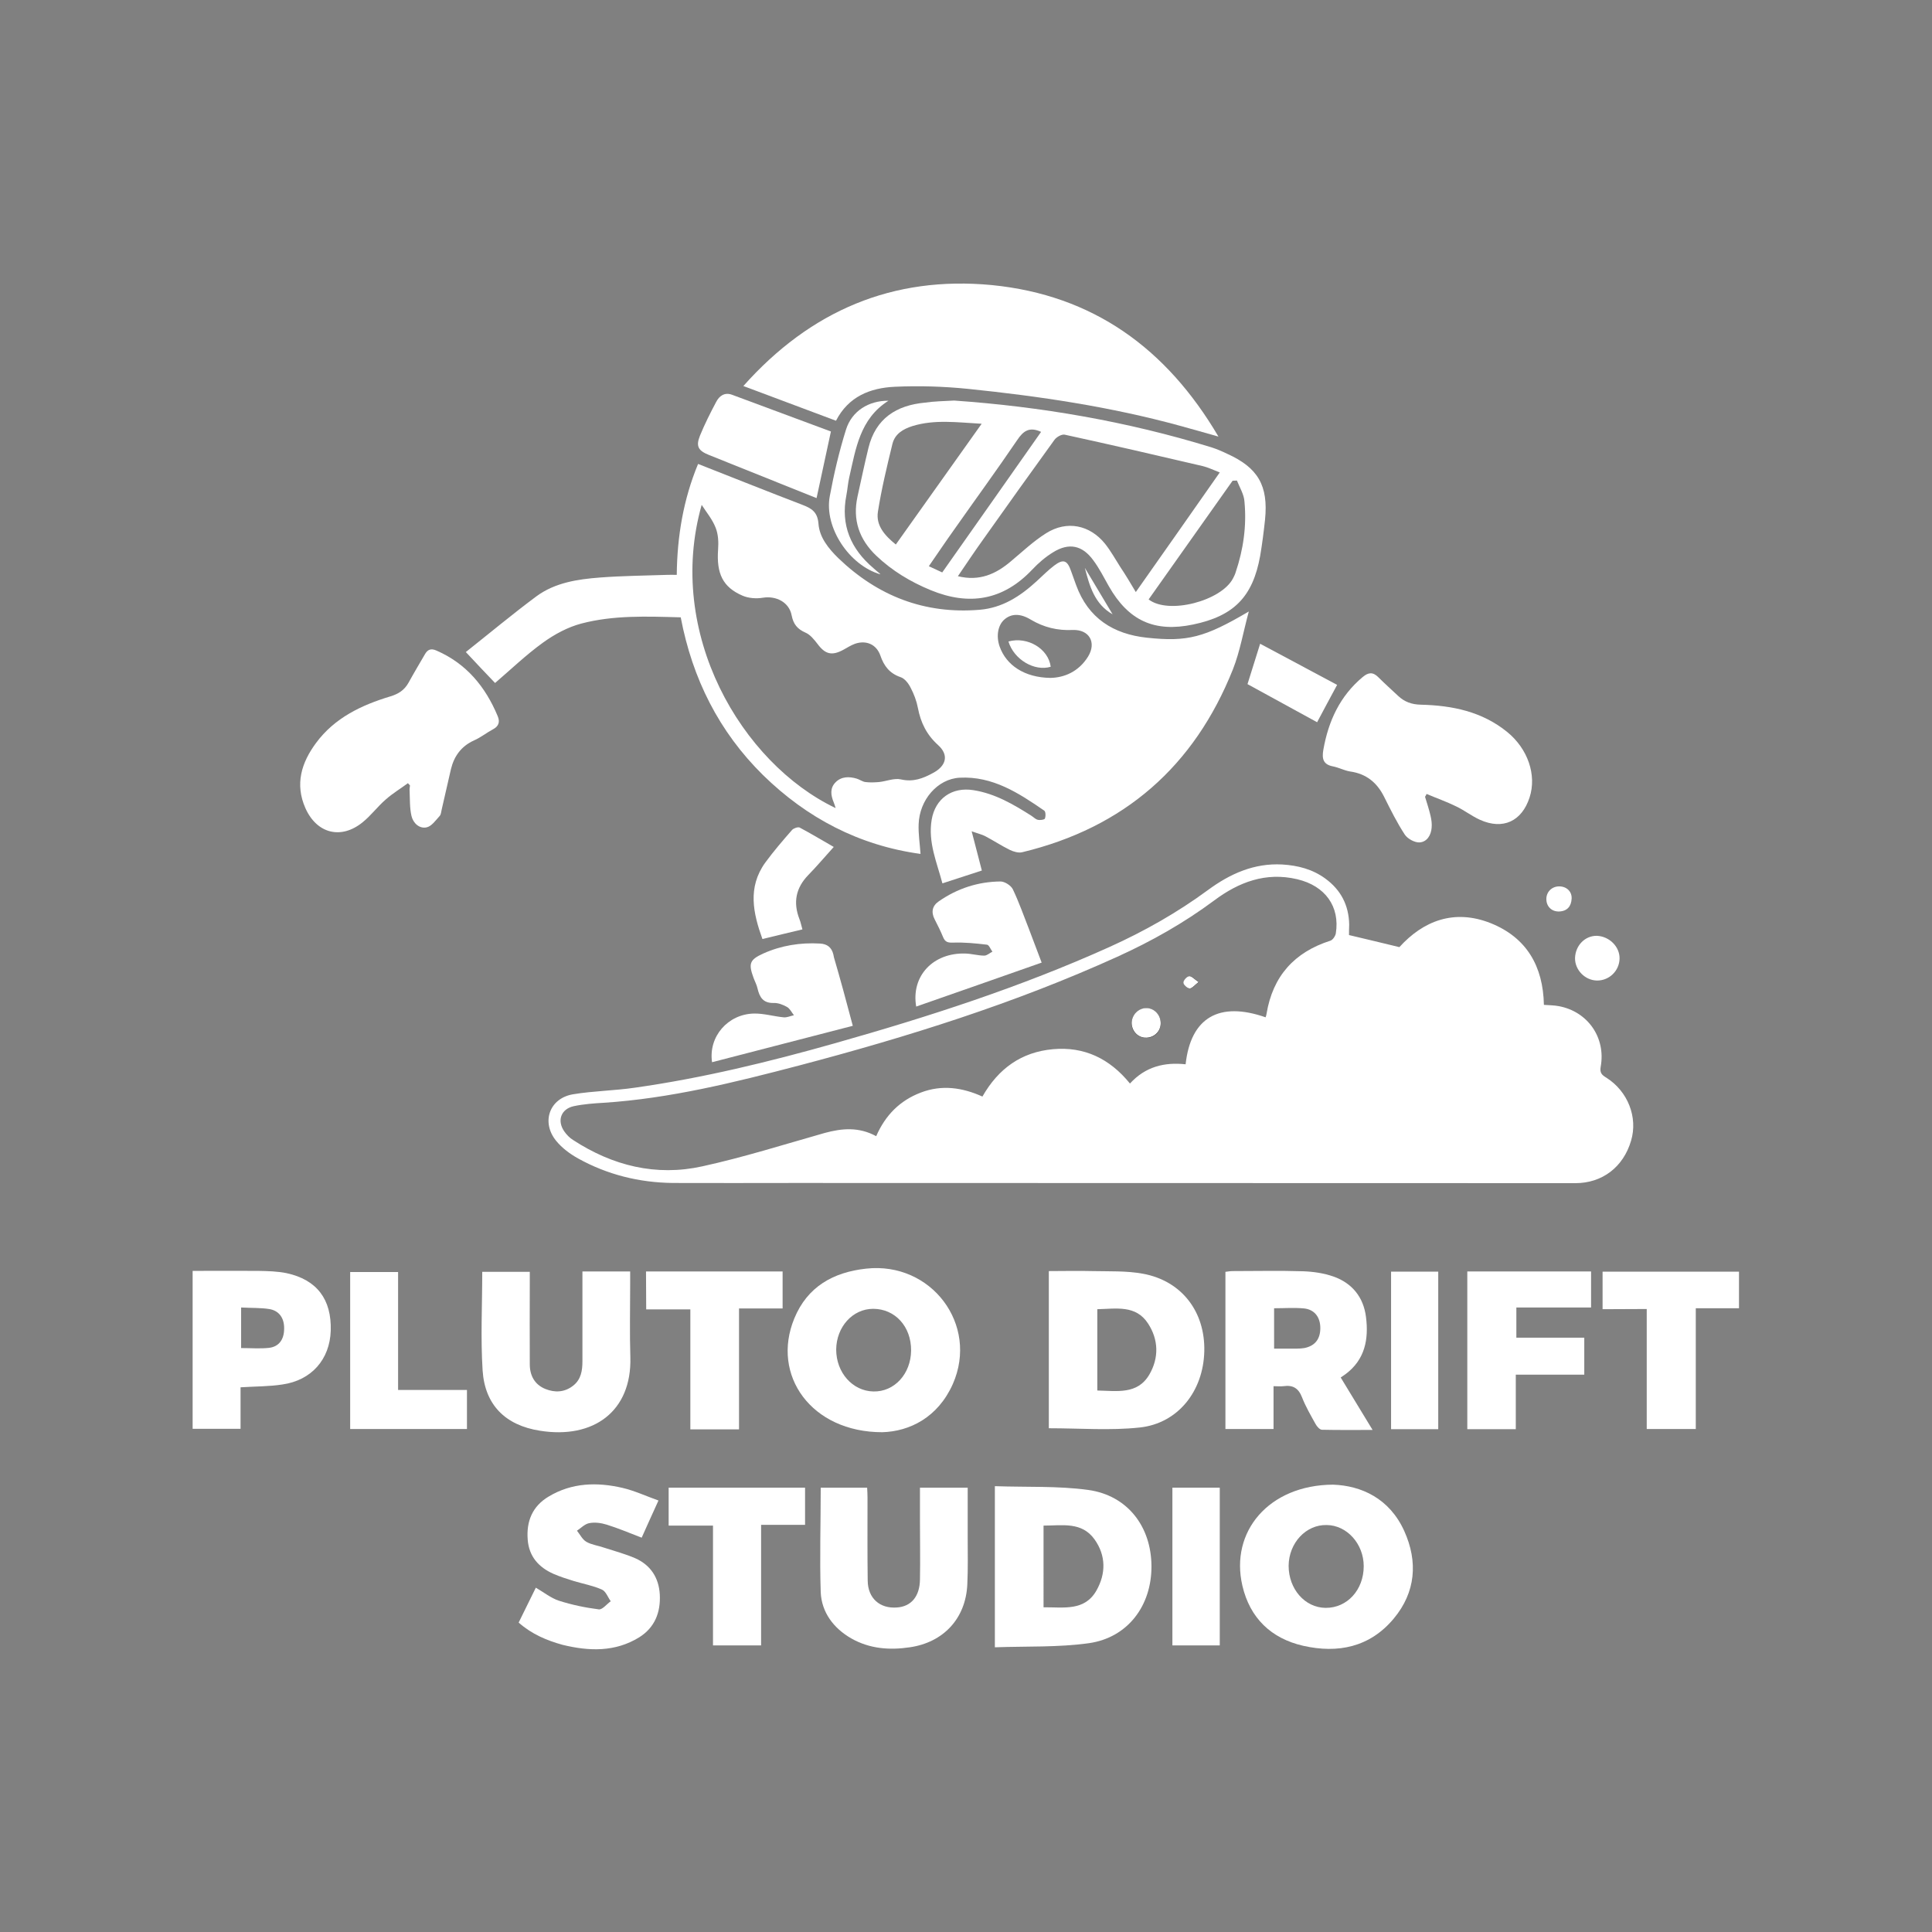 <?xml version="1.0" encoding="utf-8"?>
<!-- Generator: Adobe Illustrator 27.0.0, SVG Export Plug-In . SVG Version: 6.00 Build 0)  -->
<svg version="1.1" id="_Слой_1" xmlns="http://www.w3.org/2000/svg" xmlns:xlink="http://www.w3.org/1999/xlink" x="0px"
	 y="0px" viewBox="0 0 1024 1024" style="enable-background:new 0 0 1024 1024;" xml:space="preserve">
<rect x="0" y="0" width="1024" height="1024" fill="#808080" stroke="none"/>
<style type="text/css">
	.st0{fill:#FFFFFF;}
</style>
<path class="st0" d="M715,495.6c9.1,2.2,17.4,4.1,26.7,6.4c12.6-13.9,29-20.4,48.4-12.7c19,7.6,27.8,22.8,28.2,43.3
	c2.8,0.2,5.4,0.2,8,0.7c15.3,2.9,24.9,16.7,22.1,32.1c-0.6,3.3,0.7,4.4,3,5.8c11.4,7.2,16.8,21,13.1,33.4
	c-4.1,14-15.3,22.5-29.5,22.5c-138,0-276-0.1-413.9-0.1c-21.5,0-43,0.1-64.5,0c-17.8-0.2-34.7-4.4-50.2-13
	c-4.3-2.4-8.5-5.5-11.6-9.3c-8.1-9.9-3.6-22.6,8.9-24.7c10.8-1.8,21.9-1.9,32.8-3.5c36-5.1,71.2-13.7,106.2-23.6
	c49.5-14,98.4-29.8,145.4-51c18.4-8.3,35.9-18.2,52.2-30.2c11.7-8.6,24.4-14.3,39.3-13.5c8.3,0.5,16.1,2.5,22.9,7.5
	c8.2,6,12.4,14.1,12.6,24.3C715,492.1,715,494.3,715,495.6L715,495.6z M464.4,602.2c4.9-11.2,12.6-18.9,23.6-23.1
	c11.2-4.3,22.1-2.7,32.7,2.1c8.5-14.9,20.7-23.6,37.4-25.1c16.6-1.5,30.1,5,40.8,18.2c8.2-9,18.3-11.4,29.5-10.2
	c2.7-24.8,17.8-33.5,42.4-24.9c0.2-0.6,0.4-1.2,0.5-1.9c3.3-19.9,14.7-32.6,33.8-38.7c1.3-0.4,2.6-2.4,2.9-3.8
	c2.3-14.3-5.6-25.3-20.5-28.8c-16.6-3.9-30.9,1.5-44,11.3c-16,11.9-33.2,21.6-51.3,29.8c-54.4,24.7-111.2,42.5-168.9,57.7
	c-34,8.9-68.1,17.4-103.3,19.7c-5.3,0.3-10.7,0.7-15.9,1.8c-6.8,1.5-9,7.7-5,13.4c1.2,1.7,2.8,3.4,4.6,4.5c21,13.7,44,19.4,68.5,14
	c21.9-4.8,43.4-11.6,64.9-17.7C446.3,598,455.2,597.2,464.4,602.2L464.4,602.2z"/>
<path class="st0" d="M360.8,327.2c-18-0.5-35.6-1.2-52.7,3.3c-7.2,1.9-14.2,5.7-20.3,10.1c-9,6.5-17.1,14.3-25.4,21.4
	c-4.8-5-9.8-10.3-15.5-16.4c12.5-9.9,24.7-20.1,37.5-29.6c9.8-7.2,21.8-9,33.6-9.9c11.8-0.9,23.6-1,35.4-1.4c1.6-0.1,3.3,0,5.3,0
	c0.2-20.4,3.5-40,11.3-58.8c18.6,7.3,36.8,14.6,55.1,21.6c5,1.9,8.2,3.8,8.7,10c0.5,7.3,5.3,13.2,10.5,18.3
	c20.9,20.1,45.7,29.8,74.9,27.4c12.1-1,21.6-7.2,30.2-15.1c3.1-2.8,6-5.8,9.3-8.3c4.9-3.7,7-2.9,9,2.9c0.9,2.5,1.8,5,2.7,7.5
	c6.4,17.5,19.7,25.9,37.5,27.8c21.5,2.3,30.6-0.1,54-13.9c-3,11.1-4.7,21.2-8.4,30.6c-20.5,51.5-57.7,84-111.7,97
	c-2,0.5-4.6-0.3-6.5-1.2c-4.5-2.2-8.7-5-13.1-7.3c-1.7-0.9-3.6-1.3-7.2-2.6c2,7.8,3.7,14.2,5.4,20.8c-6.7,2.2-13.4,4.4-20.9,6.8
	c-2.9-11-7.7-21.7-5.7-33.7c1.9-11.3,10.8-17.5,22.1-15.7c11.5,1.8,21.2,7.5,30.8,13.6c1.1,0.7,2.1,1.8,3.3,2.1
	c1.2,0.3,3.5,0,3.8-0.6c0.5-1.2,0.5-3.8-0.4-4.3c-13.5-9.3-27.3-18.3-44.7-17.4c-11.8,0.6-21.4,11.8-21.8,24.7
	c-0.2,5,0.6,9.9,1,15.7c-32.6-4.5-60.2-19-83.5-41.8C381.1,387.8,367,359.8,360.8,327.2L360.8,327.2z M442.9,428.3
	c-0.4-1.2-0.6-2.1-1-3c-1.6-3.8-2.1-7.6,1-10.7c3.1-3.1,7.2-3.1,11.2-1.9c1.6,0.5,3,1.6,4.6,1.8c2.4,0.3,4.8,0.2,7.2,0
	c3.9-0.4,8-2.2,11.6-1.4c6.5,1.5,11.7-0.5,17-3.4c7-3.7,8.6-9.5,2.7-14.8c-6.1-5.5-9.2-11.9-10.7-19.7c-0.7-3.7-2.1-7.4-3.9-10.8
	c-1.1-2.2-3.1-4.8-5.3-5.5c-5.8-2-8.8-5.9-10.7-11.5c-2.1-5.9-7.5-8.2-13.4-6.2c-2.2,0.8-4.2,2.1-6.2,3.2c-6.1,3.3-9.6,2.4-13.7-3.1
	c-1.8-2.3-3.8-4.9-6.4-6c-4.3-1.9-6.4-4.5-7.3-9.1c-1.3-7-8.2-10.5-15.2-9.4c-3.5,0.6-7.7,0.3-10.9-1.1
	c-10.4-4.5-13.8-11.7-12.9-24.4c0.3-3.9,0.1-8.1-1.3-11.6c-1.7-4.4-4.9-8.2-7.4-12.1C352.6,335.6,393,404.5,442.9,428.3L442.9,428.3
	z M556.7,359.3c7.2-0.1,15-3.2,20-11.3c4.6-7.5,0.6-14.4-8.1-14.1c-8.1,0.4-15.4-1.4-22.3-5.5c-5.6-3.4-10.3-3.2-13.9-0.1
	c-3.5,3-4.5,8.8-2.6,14.3C533.3,352.6,543,359.1,556.7,359.3L556.7,359.3z"/>
<path class="st0" d="M645.8,231.4c-7.6-2.1-13.9-4-20.3-5.7C588.7,215.6,551,210,513,206.1c-12.9-1.3-25.9-1.7-38.8-1.1
	c-12.9,0.6-24.5,5.1-31.1,18c-16.2-6.1-32.2-12.1-49.1-18.4c35.6-40,79.3-58.5,131.7-53.5C579.2,156.4,618.2,184.5,645.8,231.4
	L645.8,231.4z"/>
<path class="st0" d="M505.7,212.3c45.8,3.2,91.6,11,136.4,24.8c2.8,0.9,5.6,2.1,8.3,3.4c16.4,7.4,21.9,16.9,20.1,34.9
	c-0.7,6.5-1.5,12.9-2.6,19.3c-3.9,21.6-13.9,31.8-35.5,36.3c-20.5,4.3-34.3-2-44.7-20.3c-2.6-4.6-5-9.4-8.2-13.7
	c-5.8-8-12.9-9.5-21.3-4.3c-4.1,2.5-7.8,5.7-11.1,9.2c-15.4,16.3-33.4,19.3-53.8,10.9c-10.7-4.4-20.5-10.3-28.9-18.3
	c-9-8.6-12.6-19-9.9-31.3c1.9-8.6,3.7-17.2,5.8-25.8c3.8-15.6,14.8-22.6,30-24C495.1,212.7,500,212.6,505.7,212.3L505.7,212.3z
	 M602,313.8c15.2-21.6,29.7-42.2,44.5-63.4c-3.4-1.3-6.2-2.7-9.2-3.4c-24.3-5.7-48.6-11.3-72.9-16.6c-1.6-0.4-4.4,1.2-5.5,2.7
	c-12.6,17.4-25.1,34.9-37.5,52.4c-4.6,6.4-9,13-13.7,19.9c11.4,2.8,20.1-1.1,28.1-7.9c6.1-5.1,12-10.7,18.7-14.9
	c11-6.9,23.1-4.4,31.2,5.6c3.1,3.9,5.5,8.3,8.2,12.5C596.6,304.7,599,308.8,602,313.8L602,313.8z M520.3,224.6
	c-12.9-0.7-24.8-2.4-36.6,1.2c-5.1,1.6-9.4,4.2-10.7,9.5c-2.9,11.9-5.8,23.9-7.7,36c-1.1,7.3,3.7,12.6,9.5,17.3
	C489.9,267.4,504.7,246.6,520.3,224.6L520.3,224.6z M655.6,254.7c-0.8,0-1.5,0.1-2.3,0.1c-14.8,21-29.7,41.9-44.5,62.9
	c10.5,8.2,38.5,0.8,44.7-11.1c0.5-1,1.1-2.1,1.4-3.2c4.1-12.1,5.9-24.7,4.7-37.4C659.4,262.1,657.1,258.5,655.6,254.7L655.6,254.7z
	 M499.4,303.4c17.8-25.2,35.1-49.9,52.4-74.5c-6.3-2.9-9.5-0.4-12.7,4.4c-10.8,15.9-22.2,31.5-33.3,47.3
	c-4.5,6.3-8.8,12.7-13.5,19.5C494.9,301.3,497,302.3,499.4,303.4L499.4,303.4z"/>
<path class="st0" d="M216.2,415.1c-3.9,2.9-8.1,5.4-11.7,8.6c-4.4,3.8-7.9,8.6-12.4,12.2c-11.4,9.2-24.2,5.9-30.2-7.5
	c-5.7-12.8-2.1-24.2,5.6-34.6c9.8-13.3,24.1-20.1,39.4-24.7c4.3-1.3,7.4-3.3,9.6-7.2c2.8-5.1,5.8-10.1,8.7-15.1
	c1.4-2.5,3.2-3.3,6.1-2c15.9,6.9,26,19.2,32.5,34.8c1.3,3.1,0.5,5.4-2.6,7c-3.4,1.8-6.4,4.3-9.9,5.8c-6.8,3.1-10.6,8.3-12.3,15.3
	c-1.7,7.1-3.2,14.3-4.9,21.4c-0.3,1.1-0.3,2.5-1,3.3c-2.1,2.3-4.3,5.5-6.9,6.1c-3.9,0.9-7.2-2.2-8.1-6c-1-4.3-0.8-8.9-1-13.3
	c-0.1-1,0.1-1.9,0.2-2.9C217,416,216.6,415.5,216.2,415.1L216.2,415.1z"/>
<path class="st0" d="M755.3,422.3c1,3.3,2.1,6.6,2.9,10c0.5,2.1,0.8,4.3,0.6,6.4c-0.3,4-2.5,7.6-6.5,7.8c-2.5,0.1-6.2-1.9-7.7-4.1
	c-4.2-6.4-7.6-13.3-11-20.1c-3.8-7.6-9.5-12.2-18-13.4c-3.1-0.5-6-2.1-9.1-2.7c-5.3-1-5.9-4.2-5.1-8.8c2.7-15.3,8.8-28.5,20.9-38.6
	c2.9-2.4,5.3-2.8,8.2,0.1c3.4,3.4,7,6.6,10.5,9.9c3.4,3.2,7.2,4.6,12.1,4.7c16.6,0.4,32.4,3.6,45.8,14.5
	c10.9,8.9,15.7,22.8,11.8,34.7c-4.1,12.6-14.1,17.3-26.3,11.8c-4.4-2-8.2-5-12.6-7.1c-5.1-2.5-10.5-4.4-15.7-6.6
	C756,421.2,755.7,421.7,755.3,422.3L755.3,422.3z"/>
<path class="st0" d="M527.3,787.7c16.8,0.6,33.4-0.2,49.5,2c20.8,2.9,33.4,19.4,33.5,40.4c0.1,20.9-12.5,37.8-33,40.8
	c-16.3,2.3-33.1,1.6-50,2.2L527.3,787.7L527.3,787.7z M553.1,851.9c10.7-0.1,21.8,2.2,28.1-9c5-8.9,5-18.4-1-26.9
	c-6.8-9.6-17.1-7.4-27.1-7.4L553.1,851.9L553.1,851.9z"/>
<path class="st0" d="M555.9,757v-83.3c7.9,0,15.5-0.2,23.1,0c9,0.2,18.1-0.2,26.8,1.4c20.6,3.8,33,20.2,32.5,41.1
	c-0.5,21.1-13.9,38.2-34.2,40.4C588.4,758.3,572.4,757,555.9,757L555.9,757z M581.5,737c10.5,0.2,21.4,2.3,27.7-8.5
	c5.1-8.8,4.9-18.4-0.7-27c-6.5-10-16.9-7.8-26.9-7.6V737L581.5,737z"/>
<path class="st0" d="M710.6,730.1c5.6,9.2,10.9,17.9,16.9,27.8c-9.6,0-18.2,0.1-26.8-0.1c-1.2,0-2.7-1.7-3.4-3
	c-2.6-4.7-5.3-9.3-7.2-14.2c-1.9-4.9-4.9-6.6-9.8-5.9c-1.6,0.2-3.2,0-5.3,0v22.7h-25.5v-83.3c1.1-0.1,2.4-0.4,3.7-0.4
	c12.5,0,25-0.3,37.5,0.1c5.4,0.2,11,1,16.1,2.8c9.9,3.5,15.9,11,17.2,21.4c1.5,11.8-0.5,22.6-10.8,30.3
	C712.4,728.9,711.7,729.3,710.6,730.1L710.6,730.1z M675.2,714.8c4.2,0,8.2,0,12.1,0c1.3,0,2.7-0.1,4-0.3c5.6-1.1,8.5-4.7,8.5-10.6
	c0-5.7-3-9.8-8.6-10.4c-5.2-0.5-10.5-0.1-15.9-0.1V714.8L675.2,714.8z"/>
<path class="st0" d="M706.5,786.9c15,0.5,30,7.3,37.8,24.6c7.3,16.2,6.1,32.4-5.6,46.4c-12.6,15.1-29.5,18.6-48,14.4
	c-17-3.9-28.2-14.7-32.2-31.8C651.8,811.8,672.5,787.1,706.5,786.9L706.5,786.9z M683,829.9c0,12.3,8.6,22.2,19.6,22.3
	c11.4,0.1,20.2-9.5,20.2-22.1c0-11.8-8.9-21.7-19.6-21.8C692.2,808,683.1,817.8,683,829.9L683,829.9z"/>
<path class="st0" d="M467.6,759.1c-37.6,0-59-30.2-46.6-60.3c6.9-16.8,20.6-24.5,38.1-26.4c34.5-3.8,59.8,29.7,45.9,61.2
	C497.1,751.3,482.1,758.7,467.6,759.1L467.6,759.1z M482.9,715.8c0.1-12.7-8.5-22.1-20.1-22.1c-10.9,0-19.5,9.6-19.6,21.6
	c0,12.2,8.7,22,19.7,22.2C474,737.8,482.8,728.2,482.9,715.8L482.9,715.8z"/>
<path class="st0" d="M308.7,673.9H334c0,2.5,0,4.8,0,7c0,12.8-0.3,25.7,0.1,38.5c0.8,28.5-19.4,43.5-48,38.9
	c-18.4-2.9-29.1-13.8-30.3-31.9c-1.1-17.2-0.2-34.6-0.2-52.3h25.2c0,2.1,0,4,0,6c0,14.3-0.1,28.7,0,43c0,6,2.6,10.8,8.3,13.1
	c5,2,10.1,1.8,14.6-1.7c4.3-3.3,5-8.1,5-13c0-13.8,0-27.7,0-41.5C308.7,678.1,308.7,676.3,308.7,673.9L308.7,673.9z"/>
<path class="st0" d="M435,788.5h24.6c0.1,1.8,0.2,3.6,0.2,5.3c0,14.7-0.1,29.3,0.1,44c0.1,9.3,6.4,14.9,15.5,14.2
	c7.5-0.5,12.1-5.8,12.2-14.9c0.2-10.3,0-20.7,0-31c0-5.8,0-11.6,0-17.6h25.3c0,8.9,0,17.5,0,26.2c0,8.3,0.2,16.7-0.2,25
	c-0.8,18.1-12.6,30.8-30.5,33.4c-10.8,1.6-21.3,0.8-31-4.7c-9.4-5.4-15.7-13.8-16.2-24.4C434.4,825.7,435,807.4,435,788.5L435,788.5
	z"/>
<path class="st0" d="M274.9,860c3.1-6.4,6.1-12.3,9.1-18.5c4.3,2.5,8,5.5,12.2,6.9c6.9,2.2,14,3.7,21.2,4.6c1.9,0.2,4.2-2.8,6.3-4.3
	c-1.5-2.1-2.6-5.3-4.7-6.2c-4.7-2.1-9.8-3-14.8-4.5c-3.6-1.1-7.3-2.3-10.8-3.8c-7.9-3.5-13-9.2-13.7-18.1
	c-0.8-9.8,2.5-17.8,11.1-22.9c12.3-7.4,25.7-7.7,39.1-4.6c6.4,1.5,12.4,4.3,19.1,6.7c-3.4,7.4-6.2,13.7-8.9,19.7
	c-6.5-2.5-12.4-5-18.5-6.9c-2.9-0.9-6.3-1.4-9.3-0.8c-2.3,0.4-4.4,2.6-6.5,4c1.6,2,2.9,4.7,5,5.9c2.8,1.6,6.3,2,9.4,3.1
	c5.5,1.8,11.2,3.3,16.5,5.6c8.1,3.6,12.5,10.3,13,19.2c0.5,9.4-2.6,17.5-10.9,22.7c-12.8,7.9-26.6,7.4-40.6,4
	C289.9,869.5,281.9,866.2,274.9,860L274.9,860z"/>
<path class="st0" d="M127.5,735.3v22h-25.4v-83.7c11.7,0,23.3-0.1,34.9,0c5,0.1,10,0.2,14.9,1.2c16.1,3.5,23.9,13.9,23.4,30.5
	c-0.5,15.2-10.2,26.3-25.6,28.5C142.6,734.9,135.4,734.8,127.5,735.3L127.5,735.3z M127.8,693v21.5c5.2,0,10,0.4,14.7-0.1
	c5.4-0.6,8.1-4.5,8.1-10.2c0.1-5.6-2.7-9.6-8-10.4C138,693.1,133.2,693.3,127.8,693L127.8,693z"/>
<path class="st0" d="M777.7,673.9h65.6V693h-39.6v16h36v19.6h-36.3v28.9h-25.7L777.7,673.9L777.7,673.9z"/>
<path class="st0" d="M849.4,693.9V674h72.3v19.4h-22.9v64h-26v-63.6L849.4,693.9L849.4,693.9z"/>
<path class="st0" d="M342.4,673.9h72.4v19.6h-23.1v64.1h-25.8V694h-23.4L342.4,673.9L342.4,673.9z"/>
<path class="st0" d="M403.4,872.1h-25.5v-63.5h-23.5v-20.1h72.3v19.7h-23.3L403.4,872.1L403.4,872.1z"/>
<path class="st0" d="M211,736.7h36.5v20.7h-61.9v-83.2H211L211,736.7L211,736.7z"/>
<path class="st0" d="M452,543.7c-25.1,6.5-49.8,12.9-74.6,19.3c-2-13.6,8.4-25.5,22.2-25.8c5.2-0.1,10.5,1.5,15.7,2
	c1.8,0.2,3.6-0.7,5.5-1.1c-1.2-1.5-2.1-3.5-3.7-4.4c-2.1-1.2-4.7-2.2-7.1-2.1c-5.5,0.1-7.4-3-8.5-7.7c-0.4-1.9-1.4-3.7-2.1-5.6
	c-2.8-7.6-2.1-9.6,5.1-12.9c9.6-4.3,19.7-5.9,30.1-5.3c3.9,0.2,6.2,2.1,7.1,5.8c0.1,0.5,0.2,1,0.3,1.5
	C445.4,519,448.6,530.8,452,543.7L452,543.7z"/>
<path class="st0" d="M552.1,510.2c-22.3,7.8-44.3,15.6-66.5,23.3c-2.8-16.3,9.1-28.7,26.2-28.1c3.3,0.1,6.6,1.1,9.9,1.1
	c1.4,0,2.9-1.4,4.3-2.1c-1-1.3-1.8-3.6-2.9-3.7c-5.9-0.7-11.9-1.3-17.8-1.1c-2.8,0.1-4.3-0.2-5.4-2.8c-1.3-3.2-2.9-6.4-4.5-9.5
	c-2-3.9-1.3-7.2,2.2-9.6c9.8-6.8,20.8-10.4,32.7-10.5c2.2,0,5.5,2.1,6.5,4.1c3.3,6.9,5.8,14.1,8.6,21.2
	C547.6,498.2,549.7,503.8,552.1,510.2z"/>
<path class="st0" d="M440.4,228.7c-2.6,12.1-5,23.4-7.6,35.3c-6-2.4-12.3-4.9-18.5-7.4c-12.8-5.1-25.6-10.3-38.4-15.4
	c-5.8-2.3-7.2-4.6-4.9-10.3c2.5-6.1,5.5-12.1,8.6-17.9c1.6-3.1,4.4-5.2,8.3-3.8C405.5,215.7,423.1,222.3,440.4,228.7L440.4,228.7z"
	/>
<path class="st0" d="M646.5,872.1h-25.1v-83.6h25.1V872.1z"/>
<path class="st0" d="M737.3,674h25v83.5h-25V674z"/>
<path class="st0" d="M441.9,448.9c-4.8,5.3-9,10.3-13.5,14.9c-6.6,6.8-8.1,14.5-4.7,23.3c0.7,1.7,1,3.5,1.6,5.5
	c-7,1.7-13.9,3.3-21.2,5.1c-4.9-13.6-8-27.3,1.5-40.5c4.4-6,9.3-11.7,14.2-17.3c0.8-0.9,3.1-1.7,4-1.3
	C429.8,441.8,435.6,445.3,441.9,448.9L441.9,448.9z"/>
<path class="st0" d="M698.1,382.8c-12.4-6.8-24.6-13.5-36.9-20.2c2.1-6.7,4.2-13.5,6.7-21.4c13.8,7.4,27.3,14.6,40.8,21.8
	C704.9,370,701.5,376.4,698.1,382.8L698.1,382.8z"/>
<path class="st0" d="M470.9,212.4c-15.2,9.6-17.3,25.5-20.8,40.7c-0.7,3.1-0.9,6.3-1.5,9.4c-3.1,15.8,2.3,28.4,14.3,38.6
	c1.1,1,2.3,2,3.4,2.9c0.1,0.1,0.2,0.3,0.3,0.4c-16.4-4.7-29.9-24.8-26.8-41.4c2.2-11.9,5-23.8,8.6-35.3
	C451.5,217.8,460.5,212.3,470.9,212.4L470.9,212.4z"/>
<path class="st0" d="M858.4,508.2c-0.2,6.5-5.6,11.6-12,11.5c-6.3-0.1-11.7-5.6-11.6-11.9c0.2-6.7,5.3-11.9,11.6-11.8
	C853.1,496.3,858.6,501.9,858.4,508.2L858.4,508.2z"/>
<path class="st0" d="M826.4,469.8c3.9,0,6.8,2.7,6.6,6.5c-0.2,4-2.3,6.6-6.5,6.8c-4.1,0.2-7-2.7-6.9-6.8
	C819.7,472.6,822.6,469.8,826.4,469.8L826.4,469.8z"/>
<path class="st0" d="M589.7,325.6c-9.5-5.4-12.2-14.9-14.7-24.6C579.8,309.1,584.6,317.1,589.7,325.6z"/>
<path d="M615.2,542.4c0-4.6-3.5-8.1-7.8-8c-4.1,0.1-7.5,3.6-7.6,7.8c-0.1,4.5,3.5,8,7.9,7.9C612.1,549.9,615.2,546.6,615.2,542.4
	L615.2,542.4z M635.4,520.5c-2.4-1.6-3.9-3.3-5.1-3.1c-1.2,0.2-3,2.2-3,3.4c0,1.1,2,3,3.3,3.1C631.8,524,633.1,522.2,635.4,520.5
	L635.4,520.5z"/>
<path class="st0" d="M615.2,542.3c0,4.2-3.2,7.5-7.5,7.7c-4.4,0.2-7.9-3.4-7.9-7.9c0.1-4.2,3.5-7.7,7.6-7.8
	C611.7,534.2,615.2,537.8,615.2,542.3L615.2,542.3z"/>
<path class="st0" d="M635.3,520.5c-2.2,1.7-3.6,3.5-4.8,3.4c-1.3-0.1-3.3-2-3.3-3.1c0-1.2,1.8-3.2,3-3.4
	C631.5,517.2,632.9,518.9,635.3,520.5L635.3,520.5z"/>
<path class="st0" d="M534.5,340c10.2-2.8,21.2,3.9,22.4,13.4C548.3,356,537.4,349.6,534.5,340z"/>
</svg>
